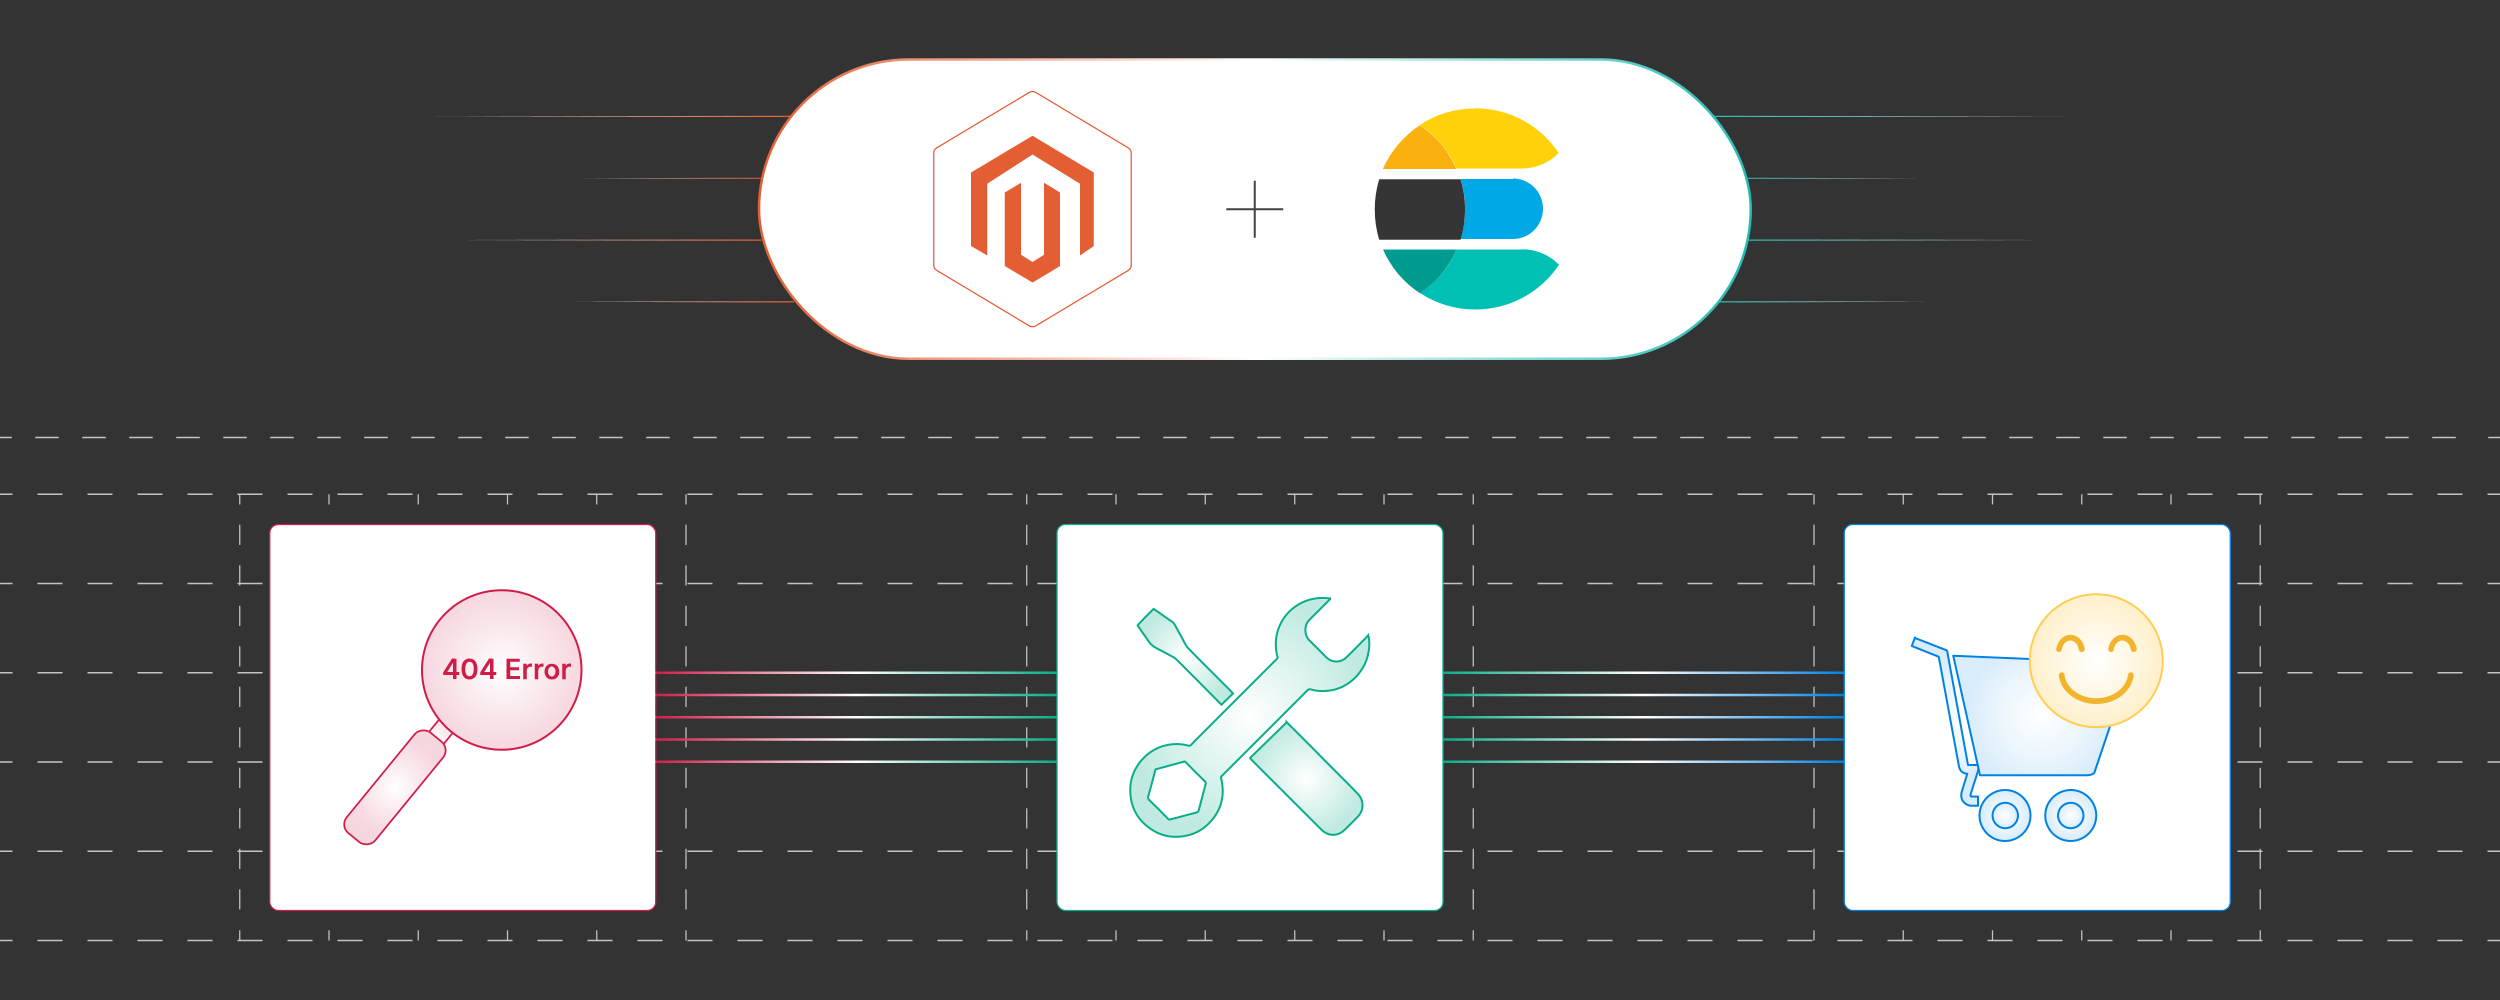 <?xml version="1.0" encoding="UTF-8"?>
<svg id="Layer_1" data-name="Layer 1" xmlns="http://www.w3.org/2000/svg" version="1.1" xmlns:xlink="http://www.w3.org/1999/xlink" viewBox="0 0 1000 400">
  <rect x="0" y="0" width="1000" height="400" fill="#333333" stroke="none"/>
  <defs>
    <style>
      .cls-1 {
        fill: url(#linear-gradient);
      }

      .cls-1, .cls-2, .cls-3, .cls-4, .cls-5, .cls-6, .cls-7, .cls-8, .cls-9, .cls-10, .cls-11, .cls-12, .cls-13, .cls-14, .cls-15, .cls-16, .cls-17, .cls-18 {
        stroke-width: 0px;
      }

      .cls-2 {
        fill: #f9b110;
      }

      .cls-19 {
        stroke: url(#linear-gradient-19);
      }

      .cls-19, .cls-20, .cls-21, .cls-22, .cls-23, .cls-7, .cls-24, .cls-25, .cls-26, .cls-27, .cls-28, .cls-29, .cls-30, .cls-31, .cls-32, .cls-33, .cls-34 {
        fill: none;
      }

      .cls-19, .cls-20, .cls-21, .cls-22, .cls-23, .cls-24, .cls-25, .cls-35, .cls-26, .cls-27, .cls-28, .cls-36, .cls-37, .cls-38, .cls-29, .cls-39, .cls-40, .cls-41, .cls-30, .cls-42, .cls-31, .cls-32, .cls-33, .cls-34, .cls-43 {
        stroke-miterlimit: 10;
      }

      .cls-20 {
        stroke-dasharray: 0 0 0 0 0 0 9.4 9.4;
      }

      .cls-20, .cls-21, .cls-27, .cls-28, .cls-31 {
        stroke: #c4c4c4;
      }

      .cls-20, .cls-21, .cls-28 {
        stroke-width: .6px;
      }

      .cls-3 {
        fill: url(#linear-gradient-6);
      }

      .cls-44 {
        fill: url(#radial-gradient-5);
      }

      .cls-44, .cls-45, .cls-46, .cls-47, .cls-48, .cls-49, .cls-50, .cls-51, .cls-52 {
        stroke-linecap: round;
        stroke-linejoin: round;
      }

      .cls-44, .cls-45, .cls-46, .cls-48, .cls-49, .cls-50, .cls-38, .cls-39, .cls-51, .cls-41, .cls-43 {
        stroke-width: .8px;
      }

      .cls-44, .cls-45, .cls-46, .cls-48, .cls-49, .cls-50, .cls-42 {
        stroke: #0082e4;
      }

      .cls-45 {
        fill: url(#radial-gradient-6);
      }

      .cls-22 {
        stroke: url(#linear-gradient-18);
      }

      .cls-4 {
        fill: #e45e34;
      }

      .cls-5 {
        fill: #d01d48;
      }

      .cls-23 {
        stroke: url(#linear-gradient-13);
      }

      .cls-46 {
        fill: url(#radial-gradient-2);
      }

      .cls-46, .cls-48, .cls-49, .cls-50 {
        fill-rule: evenodd;
      }

      .cls-6 {
        fill: url(#linear-gradient-5);
      }

      .cls-47 {
        fill: url(#radial-gradient-9);
        stroke-width: .7px;
      }

      .cls-47, .cls-37, .cls-51, .cls-52 {
        stroke: #d01d48;
      }

      .cls-24 {
        stroke: url(#linear-gradient-16);
      }

      .cls-48 {
        fill: url(#radial-gradient-3);
      }

      .cls-25 {
        stroke: url(#linear-gradient-17);
      }

      .cls-35 {
        stroke: #e45e34;
      }

      .cls-35, .cls-27, .cls-36, .cls-37, .cls-42, .cls-31 {
        stroke-width: .5px;
      }

      .cls-35, .cls-36, .cls-37, .cls-40, .cls-42 {
        fill: #fff;
      }

      .cls-49 {
        fill: url(#radial-gradient-4);
      }

      .cls-26 {
        stroke: url(#linear-gradient-12);
      }

      .cls-50 {
        fill: url(#radial-gradient);
      }

      .cls-27 {
        stroke-dasharray: 0 0 0 0 0 0 8.1 8.1;
      }

      .cls-8 {
        fill: url(#linear-gradient-2);
      }

      .cls-28 {
        stroke-dasharray: 0 0 0 0 0 0 10 10;
      }

      .cls-36, .cls-38, .cls-41, .cls-43 {
        stroke: #09ad89;
      }

      .cls-9 {
        fill: url(#linear-gradient-7);
      }

      .cls-10 {
        fill: #00bfb3;
      }

      .cls-11 {
        fill: url(#linear-gradient-3);
      }

      .cls-38 {
        fill: url(#radial-gradient-12);
      }

      .cls-29 {
        stroke: #424242;
        stroke-width: .8px;
      }

      .cls-12 {
        fill: #019b8f;
      }

      .cls-39 {
        fill: url(#radial-gradient-7);
        stroke: #ffce52;
      }

      .cls-13 {
        fill: #fed10a;
      }

      .cls-14 {
        fill: #00a9e5;
      }

      .cls-15 {
        fill: url(#linear-gradient-8);
      }

      .cls-51 {
        fill: url(#radial-gradient-10);
      }

      .cls-40 {
        stroke: url(#linear-gradient-9);
      }

      .cls-41 {
        fill: url(#radial-gradient-13);
      }

      .cls-30 {
        stroke: url(#linear-gradient-14);
      }

      .cls-16 {
        fill: #353535;
      }

      .cls-32 {
        stroke: url(#linear-gradient-11);
      }

      .cls-33 {
        stroke: url(#linear-gradient-10);
      }

      .cls-52 {
        fill: url(#radial-gradient-8);
        stroke-width: .7px;
      }

      .cls-17 {
        fill: url(#linear-gradient-4);
      }

      .cls-34 {
        stroke: url(#linear-gradient-15);
      }

      .cls-43 {
        fill: url(#radial-gradient-11);
      }

      .cls-18 {
        fill: #f2b42c;
      }
    </style>
    <linearGradient id="linear-gradient" x1="174.6" y1="355.4" x2="317.6" y2="355.4" gradientTransform="translate(0 402) scale(1 -1)" gradientUnits="userSpaceOnUse">
      <stop offset="0" stop-color="#fff"/>
      <stop offset="1" stop-color="#e45e34"/>
    </linearGradient>
    <linearGradient id="linear-gradient-2" x1="231.4" y1="330.7" x2="305.4" y2="330.7" gradientTransform="translate(0 402) scale(1 -1)" gradientUnits="userSpaceOnUse">
      <stop offset="0" stop-color="#fff"/>
      <stop offset="1" stop-color="#e45e34"/>
    </linearGradient>
    <linearGradient id="linear-gradient-3" x1="181.9" y1="306" x2="304.7" y2="306" gradientTransform="translate(0 402) scale(1 -1)" gradientUnits="userSpaceOnUse">
      <stop offset="0" stop-color="#fff"/>
      <stop offset="1" stop-color="#e45e34"/>
    </linearGradient>
    <linearGradient id="linear-gradient-4" x1="228.2" y1="281.3" x2="317.6" y2="281.3" gradientTransform="translate(0 402) scale(1 -1)" gradientUnits="userSpaceOnUse">
      <stop offset="0" stop-color="#fff"/>
      <stop offset="1" stop-color="#e45e34"/>
    </linearGradient>
    <linearGradient id="linear-gradient-5" x1="825.4" y1="355.4" x2="682.4" y2="355.4" gradientTransform="translate(0 402) scale(1 -1)" gradientUnits="userSpaceOnUse">
      <stop offset="0" stop-color="#fff"/>
      <stop offset="1" stop-color="#28bcb2"/>
    </linearGradient>
    <linearGradient id="linear-gradient-6" x1="768.6" y1="330.7" x2="694.6" y2="330.7" gradientTransform="translate(0 402) scale(1 -1)" gradientUnits="userSpaceOnUse">
      <stop offset="0" stop-color="#fff"/>
      <stop offset="1" stop-color="#28bcb2"/>
    </linearGradient>
    <linearGradient id="linear-gradient-7" x1="818.1" y1="306" x2="695.3" y2="306" gradientTransform="translate(0 402) scale(1 -1)" gradientUnits="userSpaceOnUse">
      <stop offset="0" stop-color="#fff"/>
      <stop offset="1" stop-color="#28bcb2"/>
    </linearGradient>
    <linearGradient id="linear-gradient-8" x1="771.8" y1="281.3" x2="682.4" y2="281.3" gradientTransform="translate(0 402) scale(1 -1)" gradientUnits="userSpaceOnUse">
      <stop offset="0" stop-color="#fff"/>
      <stop offset="1" stop-color="#28bcb2"/>
    </linearGradient>
    <linearGradient id="linear-gradient-9" x1="303.1" y1="83.7" x2="700.7" y2="83.7" gradientUnits="userSpaceOnUse">
      <stop offset="0" stop-color="#e45e34"/>
      <stop offset=".5" stop-color="#fff"/>
      <stop offset="1" stop-color="#24bbb1"/>
    </linearGradient>
    <radialGradient id="radial-gradient" cx="802.1" cy="75.8" fx="802.1" fy="75.8" r="10.1" gradientTransform="translate(0 402) scale(1 -1)" gradientUnits="userSpaceOnUse">
      <stop offset="0" stop-color="#fff"/>
      <stop offset=".6" stop-color="#eaf5fc"/>
      <stop offset="1" stop-color="#d8ecfb"/>
    </radialGradient>
    <radialGradient id="radial-gradient-2" cx="802.1" cy="75.8" fx="802.1" fy="75.8" r="5.1" gradientTransform="translate(0 402) scale(1 -1)" gradientUnits="userSpaceOnUse">
      <stop offset="0" stop-color="#fff"/>
      <stop offset=".6" stop-color="#eaf5fc"/>
      <stop offset="1" stop-color="#d8ecfb"/>
    </radialGradient>
    <radialGradient id="radial-gradient-3" cx="828.3" cy="75.8" fx="828.3" fy="75.8" r="10.1" gradientTransform="translate(0 402) scale(1 -1)" gradientUnits="userSpaceOnUse">
      <stop offset="0" stop-color="#fff"/>
      <stop offset=".6" stop-color="#eaf5fc"/>
      <stop offset="1" stop-color="#d8ecfb"/>
    </radialGradient>
    <radialGradient id="radial-gradient-4" cx="828.3" cy="75.8" fx="828.3" fy="75.8" r="5.1" gradientTransform="translate(0 402) scale(1 -1)" gradientUnits="userSpaceOnUse">
      <stop offset="0" stop-color="#fff"/>
      <stop offset=".6" stop-color="#eaf5fc"/>
      <stop offset="1" stop-color="#d8ecfb"/>
    </radialGradient>
    <radialGradient id="radial-gradient-5" cx="778.3" cy="113.2" fx="778.3" fy="113.2" r="25.7" gradientTransform="translate(0 402) scale(1 -1)" gradientUnits="userSpaceOnUse">
      <stop offset="0" stop-color="#fff"/>
      <stop offset=".6" stop-color="#eaf5fc"/>
      <stop offset="1" stop-color="#d8ecfb"/>
    </radialGradient>
    <radialGradient id="radial-gradient-6" cx="816.4" cy="115.8" fx="816.4" fy="115.8" r="30" gradientTransform="translate(0 402) scale(1 -1)" gradientUnits="userSpaceOnUse">
      <stop offset="0" stop-color="#fff"/>
      <stop offset=".6" stop-color="#eaf5fc"/>
      <stop offset="1" stop-color="#d8ecfb"/>
    </radialGradient>
    <radialGradient id="radial-gradient-7" cx="838.5" cy="137.7" fx="838.5" fy="137.7" r="26.6" gradientTransform="translate(0 402) scale(1 -1)" gradientUnits="userSpaceOnUse">
      <stop offset="0" stop-color="#fff"/>
      <stop offset="1" stop-color="#fff0cb"/>
    </radialGradient>
    <radialGradient id="radial-gradient-8" cx="174.3" cy="106.5" fx="174.3" fy="106.5" r="9.4" gradientTransform="translate(-18.4 227.8) rotate(50.8) scale(1 -1)" gradientUnits="userSpaceOnUse">
      <stop offset="0" stop-color="#fff"/>
      <stop offset=".5" stop-color="#faeaee"/>
      <stop offset="1" stop-color="#f7d7df"/>
    </radialGradient>
    <radialGradient id="radial-gradient-9" cx="1496.9" cy="772.4" fx="1496.9" fy="772.4" r="19.1" gradientTransform="translate(-614.4 -1182) rotate(90) scale(1 -1)" gradientUnits="userSpaceOnUse">
      <stop offset="0" stop-color="#fff"/>
      <stop offset=".5" stop-color="#faeaee"/>
      <stop offset="1" stop-color="#f7d7df"/>
    </radialGradient>
    <radialGradient id="radial-gradient-10" cx="200.7" cy="134" fx="200.7" fy="134" r="31.9" gradientTransform="translate(0 402) scale(1 -1)" gradientUnits="userSpaceOnUse">
      <stop offset="0" stop-color="#fff"/>
      <stop offset=".5" stop-color="#faeaee"/>
      <stop offset="1" stop-color="#f7d7df"/>
    </radialGradient>
    <radialGradient id="radial-gradient-11" cx="500" cy="115" fx="500" fy="115" r="47.8" gradientTransform="translate(0 402) scale(1 -1)" gradientUnits="userSpaceOnUse">
      <stop offset="0" stop-color="#fff"/>
      <stop offset="1" stop-color="#c0eae1"/>
    </radialGradient>
    <radialGradient id="radial-gradient-12" cx="522.6" cy="90.5" fx="522.6" fy="90.5" r="22.5" gradientTransform="translate(0 402) scale(1 -1)" gradientUnits="userSpaceOnUse">
      <stop offset="0" stop-color="#fff"/>
      <stop offset="1" stop-color="#c0eae1"/>
    </radialGradient>
    <radialGradient id="radial-gradient-13" cx="474" cy="139.3" fx="474" fy="139.3" r="19.1" gradientTransform="translate(0 402) scale(1 -1)" gradientUnits="userSpaceOnUse">
      <stop offset="0" stop-color="#fff"/>
      <stop offset="1" stop-color="#c0eae1"/>
    </radialGradient>
    <linearGradient id="linear-gradient-10" x1="262.3" y1="132.9" x2="422.8" y2="132.9" gradientTransform="translate(0 402) scale(1 -1)" gradientUnits="userSpaceOnUse">
      <stop offset="0" stop-color="#fff"/>
      <stop offset="0" stop-color="#d01d48"/>
      <stop offset=".5" stop-color="#fff"/>
      <stop offset="1" stop-color="#09ad89"/>
    </linearGradient>
    <linearGradient id="linear-gradient-11" x1="262.3" y1="124" x2="422.8" y2="124" gradientTransform="translate(0 402) scale(1 -1)" gradientUnits="userSpaceOnUse">
      <stop offset="0" stop-color="#fff"/>
      <stop offset="0" stop-color="#d01d48"/>
      <stop offset=".5" stop-color="#fff"/>
      <stop offset="1" stop-color="#09ad89"/>
    </linearGradient>
    <linearGradient id="linear-gradient-12" x1="262.3" y1="115.1" x2="422.8" y2="115.1" gradientTransform="translate(0 402) scale(1 -1)" gradientUnits="userSpaceOnUse">
      <stop offset="0" stop-color="#fff"/>
      <stop offset="0" stop-color="#d01d48"/>
      <stop offset=".5" stop-color="#fff"/>
      <stop offset="1" stop-color="#09ad89"/>
    </linearGradient>
    <linearGradient id="linear-gradient-13" x1="262.3" y1="106.2" x2="422.8" y2="106.2" gradientTransform="translate(0 402) scale(1 -1)" gradientUnits="userSpaceOnUse">
      <stop offset="0" stop-color="#fff"/>
      <stop offset="0" stop-color="#d01d48"/>
      <stop offset=".5" stop-color="#fff"/>
      <stop offset="1" stop-color="#09ad89"/>
    </linearGradient>
    <linearGradient id="linear-gradient-14" x1="262.3" y1="97.3" x2="422.8" y2="97.3" gradientTransform="translate(0 402) scale(1 -1)" gradientUnits="userSpaceOnUse">
      <stop offset="0" stop-color="#fff"/>
      <stop offset="0" stop-color="#d01d48"/>
      <stop offset=".5" stop-color="#fff"/>
      <stop offset="1" stop-color="#09ad89"/>
    </linearGradient>
    <linearGradient id="linear-gradient-15" x1="577.2" y1="132.9" x2="737.6" y2="132.9" gradientTransform="translate(0 402) scale(1 -1)" gradientUnits="userSpaceOnUse">
      <stop offset="0" stop-color="#09ad89"/>
      <stop offset=".5" stop-color="#fff"/>
      <stop offset="1" stop-color="#0082e4"/>
      <stop offset="1" stop-color="#fff"/>
    </linearGradient>
    <linearGradient id="linear-gradient-16" x1="577.2" y1="124" x2="737.6" y2="124" gradientTransform="translate(0 402) scale(1 -1)" gradientUnits="userSpaceOnUse">
      <stop offset="0" stop-color="#09ad89"/>
      <stop offset=".5" stop-color="#fff"/>
      <stop offset="1" stop-color="#0082e4"/>
      <stop offset="1" stop-color="#fff"/>
    </linearGradient>
    <linearGradient id="linear-gradient-17" x1="577.2" y1="115.1" x2="737.6" y2="115.1" gradientTransform="translate(0 402) scale(1 -1)" gradientUnits="userSpaceOnUse">
      <stop offset="0" stop-color="#09ad89"/>
      <stop offset=".5" stop-color="#fff"/>
      <stop offset="1" stop-color="#0082e4"/>
      <stop offset="1" stop-color="#fff"/>
    </linearGradient>
    <linearGradient id="linear-gradient-18" x1="577.2" y1="106.2" x2="737.6" y2="106.2" gradientTransform="translate(0 402) scale(1 -1)" gradientUnits="userSpaceOnUse">
      <stop offset="0" stop-color="#09ad89"/>
      <stop offset=".5" stop-color="#fff"/>
      <stop offset="1" stop-color="#0082e4"/>
      <stop offset="1" stop-color="#fff"/>
    </linearGradient>
    <linearGradient id="linear-gradient-19" x1="577.2" y1="97.3" x2="737.6" y2="97.3" gradientTransform="translate(0 402) scale(1 -1)" gradientUnits="userSpaceOnUse">
      <stop offset="0" stop-color="#09ad89"/>
      <stop offset=".5" stop-color="#fff"/>
      <stop offset="1" stop-color="#0082e4"/>
      <stop offset="1" stop-color="#fff"/>
    </linearGradient>
  </defs>
  <polygon class="cls-1" points="317.6 46.8 174.6 46.6 317.6 46.3 317.6 46.8"/>
  <polygon class="cls-8" points="305.4 71.5 231.4 71.3 305.4 71.1 305.4 71.5"/>
  <polygon class="cls-11" points="304.7 96.3 181.9 96 304.7 95.8 304.7 96.3"/>
  <polygon class="cls-17" points="317.6 121 228.2 120.7 317.6 120.5 317.6 121"/>
  <line class="cls-7" x1="682.4" y1="46.6" x2="825.4" y2="46.6"/>
  <polygon class="cls-6" points="682.4 46.3 825.4 46.6 682.4 46.8 682.4 46.3"/>
  <line class="cls-7" x1="694.6" y1="71.3" x2="768.6" y2="71.3"/>
  <polygon class="cls-3" points="694.6 71.1 768.6 71.3 694.6 71.5 694.6 71.1"/>
  <line class="cls-7" x1="695.3" y1="96" x2="818.1" y2="96"/>
  <polygon class="cls-9" points="695.3 95.8 818.1 96 695.3 96.3 695.3 95.8"/>
  <line class="cls-7" x1="682.4" y1="120.7" x2="771.8" y2="120.7"/>
  <polygon class="cls-15" points="682.4 120.5 771.8 120.7 682.4 121 682.4 120.5"/>
  <rect class="cls-40" x="303.6" y="23.8" width="396.7" height="119.7" rx="59.9" ry="59.9"/>
  <path class="cls-35" d="M373.5,106.1v-44.9c0-.8.4-1.5,1.1-2l37.2-22.3c.7-.4,1.6-.4,2.4,0l37.2,22.3c.7.4,1.1,1.2,1.1,2v44.9c0,.8-.4,1.5-1.1,2l-37.2,22.3c-.7.4-1.6.4-2.4,0l-37.2-22.3c-.7-.4-1.1-1.2-1.1-2Z"/>
  <g id="LOGO">
    <polygon class="cls-4" points="437.5 69 437.5 98.4 432 102.2 432 73.5 413 61.8 394.9 73.5 394.9 102.2 388.4 98.4 388.4 69 413 54.3 437.5 69"/>
    <polygon class="cls-4" points="424 77 424 106.4 419.6 109.1 413 113 406.4 109.1 401.9 106.4 401.9 77 408.4 73.1 408.4 101.9 413 104.8 417.6 101.9 417.6 73.1 424 77"/>
  </g>
  <line class="cls-29" x1="501.9" y1="72.3" x2="501.9" y2="95.1"/>
  <line class="cls-29" x1="513.3" y1="83.7" x2="490.5" y2="83.7"/>
  <line class="cls-21" y1="376.2" x2="5" y2="376.2"/>
  <line class="cls-28" x1="15" y1="376.2" x2="990" y2="376.2"/>
  <line class="cls-21" x1="995" y1="376.2" x2="1000" y2="376.2"/>
  <line class="cls-21" y1="340.5" x2="5" y2="340.5"/>
  <line class="cls-28" x1="15" y1="340.5" x2="990" y2="340.5"/>
  <line class="cls-21" x1="995" y1="340.5" x2="1000" y2="340.5"/>
  <line class="cls-21" y1="304.8" x2="5" y2="304.8"/>
  <line class="cls-28" x1="15" y1="304.8" x2="990" y2="304.8"/>
  <line class="cls-21" x1="995" y1="304.8" x2="1000" y2="304.8"/>
  <line class="cls-21" y1="269.1" x2="5" y2="269.1"/>
  <line class="cls-28" x1="15" y1="269.1" x2="990" y2="269.1"/>
  <line class="cls-21" x1="995" y1="269.1" x2="1000" y2="269.1"/>
  <line class="cls-21" y1="233.4" x2="5" y2="233.4"/>
  <line class="cls-28" x1="15" y1="233.4" x2="990" y2="233.4"/>
  <line class="cls-21" x1="995" y1="233.4" x2="1000" y2="233.4"/>
  <line class="cls-21" y1="197.7" x2="5" y2="197.7"/>
  <line class="cls-28" x1="15" y1="197.7" x2="990" y2="197.7"/>
  <line class="cls-21" x1="995" y1="197.7" x2="1000" y2="197.7"/>
  <line class="cls-21" y1="175" x2="4.7" y2="175"/>
  <line class="cls-20" x1="14.1" y1="175" x2="990.6" y2="175"/>
  <line class="cls-21" x1="995.3" y1="175" x2="1000" y2="175"/>
  <line class="cls-31" x1="904.1" y1="197.7" x2="904.1" y2="201.8"/>
  <line class="cls-27" x1="904.1" y1="209.9" x2="904.1" y2="368.1"/>
  <line class="cls-31" x1="904.1" y1="372.1" x2="904.1" y2="376.2"/>
  <line class="cls-31" x1="868.4" y1="197.7" x2="868.4" y2="201.8"/>
  <line class="cls-27" x1="868.4" y1="209.9" x2="868.4" y2="368.1"/>
  <line class="cls-31" x1="868.4" y1="372.1" x2="868.4" y2="376.2"/>
  <line class="cls-31" x1="832.7" y1="197.7" x2="832.7" y2="201.8"/>
  <line class="cls-27" x1="832.7" y1="209.9" x2="832.7" y2="368.1"/>
  <line class="cls-31" x1="832.7" y1="372.1" x2="832.7" y2="376.2"/>
  <line class="cls-31" x1="797" y1="197.7" x2="797" y2="201.8"/>
  <line class="cls-27" x1="797" y1="209.9" x2="797" y2="368.1"/>
  <line class="cls-31" x1="797" y1="372.1" x2="797" y2="376.2"/>
  <line class="cls-31" x1="761.3" y1="197.7" x2="761.3" y2="201.8"/>
  <line class="cls-27" x1="761.3" y1="209.9" x2="761.3" y2="368.1"/>
  <line class="cls-31" x1="761.3" y1="372.1" x2="761.3" y2="376.2"/>
  <line class="cls-31" x1="725.6" y1="197.7" x2="725.6" y2="201.8"/>
  <line class="cls-27" x1="725.6" y1="209.9" x2="725.6" y2="368.1"/>
  <line class="cls-31" x1="725.6" y1="372.1" x2="725.6" y2="376.2"/>
  <line class="cls-31" x1="589.3" y1="197.7" x2="589.3" y2="201.8"/>
  <line class="cls-27" x1="589.3" y1="209.9" x2="589.3" y2="368.1"/>
  <line class="cls-31" x1="589.3" y1="372.1" x2="589.3" y2="376.2"/>
  <line class="cls-31" x1="553.6" y1="197.7" x2="553.6" y2="201.8"/>
  <line class="cls-27" x1="553.6" y1="209.9" x2="553.6" y2="368.1"/>
  <line class="cls-31" x1="553.6" y1="372.1" x2="553.6" y2="376.2"/>
  <line class="cls-31" x1="517.9" y1="197.7" x2="517.9" y2="201.8"/>
  <line class="cls-27" x1="517.9" y1="209.9" x2="517.9" y2="368.1"/>
  <line class="cls-31" x1="517.9" y1="372.1" x2="517.9" y2="376.2"/>
  <line class="cls-31" x1="482.1" y1="197.7" x2="482.1" y2="201.8"/>
  <line class="cls-27" x1="482.1" y1="209.9" x2="482.1" y2="368.1"/>
  <line class="cls-31" x1="482.1" y1="372.1" x2="482.1" y2="376.2"/>
  <line class="cls-31" x1="446.4" y1="197.7" x2="446.4" y2="201.8"/>
  <line class="cls-27" x1="446.4" y1="209.9" x2="446.4" y2="368.1"/>
  <line class="cls-31" x1="446.4" y1="372.1" x2="446.4" y2="376.2"/>
  <line class="cls-31" x1="410.7" y1="197.7" x2="410.7" y2="201.8"/>
  <line class="cls-27" x1="410.7" y1="209.9" x2="410.7" y2="368.1"/>
  <line class="cls-31" x1="410.7" y1="372.1" x2="410.7" y2="376.2"/>
  <line class="cls-31" x1="274.4" y1="197.7" x2="274.4" y2="201.8"/>
  <line class="cls-27" x1="274.4" y1="209.9" x2="274.4" y2="368.1"/>
  <line class="cls-31" x1="274.4" y1="372.1" x2="274.4" y2="376.2"/>
  <line class="cls-31" x1="238.7" y1="197.7" x2="238.7" y2="201.8"/>
  <line class="cls-27" x1="238.7" y1="209.9" x2="238.7" y2="368.1"/>
  <line class="cls-31" x1="238.7" y1="372.1" x2="238.7" y2="376.2"/>
  <line class="cls-31" x1="203" y1="197.7" x2="203" y2="201.8"/>
  <line class="cls-27" x1="203" y1="209.9" x2="203" y2="368.1"/>
  <line class="cls-31" x1="203" y1="372.1" x2="203" y2="376.2"/>
  <line class="cls-31" x1="167.3" y1="197.7" x2="167.3" y2="201.8"/>
  <line class="cls-27" x1="167.3" y1="209.9" x2="167.3" y2="368.1"/>
  <line class="cls-31" x1="167.3" y1="372.1" x2="167.3" y2="376.2"/>
  <line class="cls-31" x1="131.6" y1="197.7" x2="131.6" y2="201.8"/>
  <line class="cls-27" x1="131.6" y1="209.9" x2="131.6" y2="368.1"/>
  <line class="cls-31" x1="131.6" y1="372.1" x2="131.6" y2="376.2"/>
  <line class="cls-31" x1="95.9" y1="197.7" x2="95.9" y2="201.8"/>
  <line class="cls-27" x1="95.9" y1="209.9" x2="95.9" y2="368.1"/>
  <line class="cls-31" x1="95.9" y1="372.1" x2="95.9" y2="376.2"/>
  <g>
    <rect class="cls-42" x="737.7" y="209.8" width="154.4" height="154.4" rx="3.4" ry="3.4"/>
    <g id="Layer_1-2" data-name="Layer 1-2">
      <g id="_348164608" data-name=" 348164608">
        <path id="_348165688" data-name=" 348165688" class="cls-50" d="M812.2,326.2c0,2.8-1.1,5.3-3,7.2-1.8,1.8-4.4,3-7.2,3s-5.3-1.1-7.2-3c-1.8-1.8-3-4.4-3-7.2s1.1-5.3,3-7.2c1.8-1.8,4.4-3,7.2-3s5.3,1.1,7.2,3c1.8,1.8,3,4.4,3,7.2h0Z"/>
        <path id="_348165448" data-name=" 348165448" class="cls-46" d="M807.2,326.2c0,1.4-.6,2.7-1.5,3.6-.9.9-2.2,1.5-3.6,1.5s-2.7-.6-3.6-1.5c-.9-.9-1.5-2.2-1.5-3.6s.6-2.7,1.5-3.6c.9-.9,2.2-1.5,3.6-1.5s2.7.6,3.6,1.5c.9.9,1.5,2.2,1.5,3.6h0Z"/>
        <path id="_348165304" data-name=" 348165304" class="cls-48" d="M838.5,326.2c0,2.8-1.1,5.3-3,7.2-1.8,1.8-4.4,3-7.2,3s-5.3-1.1-7.2-3c-1.8-1.8-3-4.4-3-7.2s1.1-5.3,3-7.2c1.8-1.8,4.4-3,7.2-3s5.3,1.1,7.2,3c1.8,1.8,3,4.4,3,7.2h0Z"/>
        <path id="_348165136" data-name=" 348165136" class="cls-49" d="M833.4,326.2c0,1.4-.6,2.7-1.5,3.6-.9.9-2.2,1.5-3.6,1.5s-2.7-.6-3.6-1.5c-.9-.9-1.5-2.2-1.5-3.6s.6-2.7,1.5-3.6c.9-.9,2.2-1.5,3.6-1.5s2.7.6,3.6,1.5c.9.9,1.5,2.2,1.5,3.6h0Z"/>
        <path id="_348165016" data-name=" 348165016" class="cls-44" d="M766,255.2l11.8,4.6,1,.4.2,1,8.2,44.8c.2,0,.5,0,.8,0h3.9l-.7,2.4-3,9.5h0c0,.2,0,.2,0,.3,0,0,0,.2,0,.2h0c0,0,.1.1.2.2,0,0,.2,0,.2,0h2.6v3.7h-2.6c-.7,0-1.3-.2-1.9-.5-.6-.3-1.1-.8-1.5-1.3h0c-.4-.6-.6-1.2-.7-1.9,0-.7,0-1.3.2-1.9l2.2-7.2c-.5,0-.9-.1-1.3-.3-1-.4-1.7-1.2-2-2.6h0s-8.1-43.9-8.1-43.9l-10.8-4.3,1.3-3.4h0,0Z"/>
        <path id="_348164920" data-name=" 348164920" class="cls-45" d="M781.3,262.3l67.7,2.9c1.3.7,2.2,2,2.4,3.4l-13.7,40.6c-.8.6-1.7.9-2.8.9h-42.9l-10.7-47.8h0Z"/>
      </g>
    </g>
    <g id="_03-smile" data-name=" 03-smile">
      <circle class="cls-39" cx="838.5" cy="264.3" r="26.6"/>
      <path class="cls-18" d="M838.5,281.6c-7.8,0-14.2-5-15-11.4,0-.7.5-1.3,1.2-1.3h0c.6,0,1.1.4,1.1,1,.6,5.3,6.1,9.4,12.7,9.4s12.1-4.1,12.7-9.4c0-.6.6-1,1.1-1h0c.7,0,1.2.6,1.2,1.3-.8,6.4-7.2,11.4-15,11.4ZM832.6,260.8h0c-.6,0-1-.4-1.1-1-.3-2.1-1.7-3.6-3.4-3.6s-3.1,1.6-3.4,3.6c0,.6-.6,1-1.1,1h0c-.7,0-1.3-.6-1.1-1.3.5-3.2,2.9-5.6,5.7-5.6s5.2,2.4,5.7,5.6c.1.7-.5,1.3-1.1,1.3ZM853.4,260.8h0c-.6,0-1-.4-1.1-1-.3-2.1-1.7-3.6-3.4-3.6s-3.1,1.6-3.4,3.6c0,.6-.6,1-1.1,1h0c-.7,0-1.3-.6-1.1-1.3.5-3.2,2.9-5.6,5.7-5.6s5.2,2.4,5.7,5.6c.1.7-.5,1.3-1.1,1.3Z"/>
    </g>
  </g>
  <rect class="cls-37" x="107.9" y="209.8" width="154.4" height="154.4" rx="3.4" ry="3.4"/>
  <rect class="cls-52" x="164.8" y="291.7" width="19.1" height="7.6" transform="translate(-164.8 243.7) rotate(-50.8)"/>
  <rect class="cls-47" x="132" y="307.6" width="51.9" height="14.7" rx="4.5" ry="4.5" transform="translate(-185.8 237.7) rotate(-50.7)"/>
  <circle class="cls-51" cx="200.7" cy="268" r="31.9"/>
  <path class="cls-5" d="M177.3,270.1v-1.2l3.5-5.5h1v1.7h-.6l-2.3,3.7h0c0,0,4.8,0,4.8,0v1.2h-6.3ZM181.2,271.6v-2.4s0-5.7,0-5.7h1.4v8.1h-1.4Z"/>
  <path class="cls-5" d="M187.8,271.8c-.7,0-1.2-.2-1.7-.5-.5-.3-.8-.8-1.1-1.4-.2-.6-.4-1.4-.4-2.3s.1-1.6.4-2.3.6-1.1,1.1-1.4c.5-.3,1-.5,1.7-.5s1.2.2,1.7.5c.5.3.8.8,1.1,1.4.2.6.4,1.4.4,2.3s-.1,1.6-.4,2.3c-.2.6-.6,1.1-1.1,1.4-.5.3-1,.5-1.7.5ZM187.8,270.5c.4,0,.7-.1.9-.3.2-.2.4-.6.6-1,.1-.4.2-1,.2-1.6s0-1.2-.2-1.6c-.1-.4-.3-.8-.6-1-.2-.2-.5-.3-.9-.3s-.7.1-.9.3c-.2.2-.4.6-.6,1-.1.4-.2,1-.2,1.6s0,1.2.2,1.6c.1.4.3.8.6,1,.2.2.5.3.9.3Z"/>
  <path class="cls-5" d="M192.1,270.1v-1.2l3.5-5.5h1v1.7h-.6l-2.3,3.7h0c0,0,4.8,0,4.8,0v1.2h-6.3ZM196,271.6v-2.4s0-5.7,0-5.7h1.4v8.1h-1.4Z"/>
  <path class="cls-5" d="M202.6,271.6v-8.1h5.3v1.2h-3.8v2.2h3.5v1.2h-3.5v2.3h3.9v1.2h-5.3Z"/>
  <path class="cls-5" d="M209.3,271.6v-6.1h1.4v1h0c.1-.4.3-.6.6-.8.3-.2.6-.3.9-.3s.2,0,.3,0c0,0,.2,0,.3,0v1.3c0,0-.2,0-.3,0-.1,0-.3,0-.4,0-.3,0-.5,0-.7.2-.2.1-.4.3-.5.5-.1.2-.2.4-.2.7v3.6h-1.4Z"/>
  <path class="cls-5" d="M213.9,271.6v-6.1h1.4v1h0c.1-.4.3-.6.6-.8.3-.2.6-.3.9-.3s.2,0,.3,0c0,0,.2,0,.3,0v1.3c0,0-.2,0-.3,0-.1,0-.3,0-.4,0-.3,0-.5,0-.7.2-.2.1-.4.3-.5.5-.1.2-.2.4-.2.7v3.6h-1.4Z"/>
  <path class="cls-5" d="M220.7,271.8c-.6,0-1.1-.1-1.5-.4-.4-.3-.8-.6-1-1.1-.2-.5-.4-1-.4-1.6s.1-1.2.4-1.7c.2-.5.6-.8,1-1.1.4-.3,1-.4,1.5-.4s1.1.1,1.6.4c.4.3.8.6,1,1.1.2.5.4,1,.4,1.7s-.1,1.2-.4,1.6c-.2.5-.6.8-1,1.1-.4.3-1,.4-1.6.4ZM220.7,270.6c.3,0,.6,0,.8-.3.2-.2.4-.4.5-.7.1-.3.2-.6.2-1s0-.7-.2-1c-.1-.3-.3-.5-.5-.7-.2-.2-.5-.3-.8-.3s-.6,0-.8.3c-.2.2-.4.4-.5.7-.1.3-.2.6-.2,1s0,.7.2,1c.1.3.3.5.5.7.2.2.5.3.8.3Z"/>
  <path class="cls-5" d="M224.9,271.6v-6.1h1.4v1h0c.1-.4.3-.6.6-.8.3-.2.6-.3.9-.3s.2,0,.3,0c0,0,.2,0,.3,0v1.3c0,0-.2,0-.3,0-.1,0-.3,0-.4,0-.3,0-.5,0-.7.2-.2.1-.4.3-.5.5-.1.2-.2.4-.2.7v3.6h-1.4Z"/>
  <rect class="cls-36" x="422.8" y="209.8" width="154.4" height="154.4" rx="3.4" ry="3.4"/>
  <path class="cls-43" d="M547.5,254.8c.3,1.8.3,3.6,0,5.5-.4,2.6-1.2,5-2.6,7.2-1.9,3-4.4,5.4-7.7,7.1-1.9.9-3.9,1.5-6,1.7-2.5.3-4.9.1-7.2-.6-.3,0-.5,0-.8.2-7.1,7.1-14.2,14.2-21.3,21.3-4.5,4.5-8.9,8.9-13.4,13.4-.1.1-.2.4-.1.5.4,1.7.7,3.5.7,5.2,0,3.8-1.1,7.3-3.3,10.4-3.5,4.9-8.2,7.6-14.3,8-3.5.2-6.8-.5-9.9-2.3-6.1-3.6-9.4-9-9.5-16.1-.1-4.3,1.3-8.1,3.9-11.5,3.3-4.1,7.5-6.5,12.8-7.1,2.3-.2,4.6,0,6.8.6.3,0,.5,0,.7-.2.7-.8,1.5-1.5,2.2-2.3,3.7-3.7,7.4-7.4,11.1-11.1,4.9-4.9,9.8-9.8,14.7-14.7,2.2-2.2,4.3-4.3,6.5-6.5.1-.1.3-.5.2-.6-.9-3.5-.9-6.9,0-10.3,1.2-3.9,3.3-7.1,6.6-9.6,3.7-2.8,7.8-4,12.4-3.8.7,0,1.5.2,2.2.2,0,0,.1.2.2.2-.2,0-.3.1-.5.2-2.7,2.7-5.4,5.4-8.1,8.1-2.3,2.2-2.1,6.3,0,8.3,2.3,2.2,4.5,4.5,6.8,6.8,2.1,2.1,5.7,2.2,7.9,0,2.3-2.2,4.4-4.4,6.6-6.6.7-.7,1.4-1.4,2.1-2.2,0,.3.1.4.2.5h0ZM472.7,304.9c-3.3.9-6.7,1.8-10,2.7-.3,0-.5.1-.6.5-.9,3.5-1.8,7-2.8,10.4-.2.6-.1,1,.4,1.5,2.6,2.5,5.2,5.1,7.7,7.7.1.1.4.2.6.1,3.5-.9,7.1-1.9,10.6-2.8.5-.1.8-.4.9-.9.9-3.5,1.9-7.1,2.8-10.6,0-.3,0-.5-.2-.8-2.7-2.6-5.3-5.3-7.9-7.9,0,0-.2-.2-.3-.2-.4,0-.7.2-1.1.3h0Z"/>
  <path class="cls-38" d="M514.6,289c-4.9,4.7-9.7,9.5-14.6,14.2.2.3.3.4.4.5,3.8,3.8,7.5,7.6,11.3,11.3,4.8,4.8,9.7,9.7,14.5,14.5.8.8,1.6,1.6,2.4,2.4,2.6,2.6,6.4,2.8,9.2.1,1.8-1.7,3.5-3.5,5.3-5.3,2.5-2.5,2.6-6.5,0-9.2-2.3-2.4-4.7-4.8-7-7.1-3.8-3.8-7.6-7.6-11.4-11.5-2.6-2.6-5.2-5.2-7.8-7.8-.8-.8-1.6-1.5-2.3-2.3h0Z"/>
  <path class="cls-41" d="M461.4,243.6c-.3.3-.6.6-.9.9-1.8,1.8-3.6,3.6-5.3,5.4-.2.2-.3.3,0,.5,1.4,2.1,2.9,4.1,4.3,6.2.8,1.3,2,2.1,3.3,2.8,2.2,1.1,4.4,2.3,6.6,3.5.5.3.9.6,1.3,1,5.8,5.8,11.7,11.7,17.5,17.6.2.2.3.3.4.4,1.5-1.5,3-3,4.6-4.5-.2-.2-.4-.5-.6-.7-3.7-3.7-7.3-7.3-11-11-2.1-2.1-4.2-4.2-6.3-6.4-.7-.7-1.1-1.5-1.6-2.4-.7-1.5-1.5-2.9-2.3-4.3-.5-1-1.1-2-1.7-3-.2-.4-.6-.8-1-1-1.7-1.2-3.4-2.3-5-3.5-.7-.5-1.4-1-2.2-1.5h0Z"/>
  <line class="cls-33" x1="262.3" y1="269.1" x2="422.8" y2="269.1"/>
  <line class="cls-32" x1="262.3" y1="278" x2="422.8" y2="278"/>
  <line class="cls-26" x1="262.3" y1="286.9" x2="422.8" y2="286.9"/>
  <line class="cls-23" x1="262.3" y1="295.8" x2="422.8" y2="295.8"/>
  <line class="cls-30" x1="262.3" y1="304.7" x2="422.8" y2="304.7"/>
  <line class="cls-34" x1="577.2" y1="269.1" x2="737.6" y2="269.1"/>
  <line class="cls-24" x1="577.2" y1="278" x2="737.6" y2="278"/>
  <line class="cls-25" x1="577.2" y1="286.9" x2="737.6" y2="286.9"/>
  <line class="cls-22" x1="577.2" y1="295.8" x2="737.6" y2="295.8"/>
  <line class="cls-19" x1="577.2" y1="304.7" x2="737.6" y2="304.7"/>
  <path class="cls-14" d="M605.2,71.6h-21c.1.5.3,1,.4,1.4.7,2.4,1.1,4.9,1.3,7.5.1,1,.1,2.1.1,3.1s0,2.1-.1,3.1c-.2,2.6-.6,5.1-1.3,7.5-.1.5-.3,1-.4,1.4h21c6.6,0,12-5.4,12-12.1s-5.3-12.1-12-12.1Z"/>
  <path class="cls-16" d="M585.9,86.8c.1-1,.1-2.1.1-3.1s0-2.1-.1-3.1c-.2-2.6-.6-5.1-1.3-7.5-.1-.5-.3-1-.4-1.4h-32.5c-1.2,3.8-1.8,7.9-1.8,12.1s.6,8.3,1.8,12.1h32.5c.1-.5.3-1,.4-1.4.7-2.4,1.1-4.9,1.3-7.5Z"/>
  <path class="cls-10" d="M608.9,99.8h-26.2c-.8,1.8-1.7,3.5-2.7,5.1-1.5,2.5-3.3,4.7-5.3,6.8-.7.7-1.4,1.3-2.1,2-1.4,1.3-3,2.4-4.6,3.5,6.3,4.2,14,6.6,22.1,6.6,14,0,26.3-7.1,33.5-17.9-3.7-3.8-9-6.2-14.7-6.2h0Z"/>
  <path class="cls-12" d="M580,104.9c1-1.6,1.9-3.3,2.7-5.1h-29.5c3.1,7.1,8.3,13.3,14.8,17.5,1.6-1.1,3.1-2.2,4.6-3.5.7-.6,1.4-1.3,2.1-2,1.9-2,3.7-4.3,5.2-6.8h0Z"/>
  <path class="cls-2" d="M574.6,55.6c-.7-.7-1.4-1.3-2.1-2-1.4-1.3-3-2.4-4.6-3.5-6.4,4.2-11.6,10.4-14.8,17.5h29.5c-.8-1.8-1.7-3.5-2.7-5.1-1.4-2.5-3.2-4.8-5.2-6.8Z"/>
  <path class="cls-13" d="M590,43.4c-8.2,0-15.8,2.4-22.1,6.6,1.6,1.1,3.1,2.2,4.6,3.5.7.6,1.4,1.3,2.1,2,2,2.1,3.8,4.3,5.3,6.8,1,1.6,1.9,3.3,2.7,5.1h26.2c5.7,0,11-2.4,14.7-6.2-7.2-10.8-19.5-17.9-33.5-17.9Z"/>
</svg>